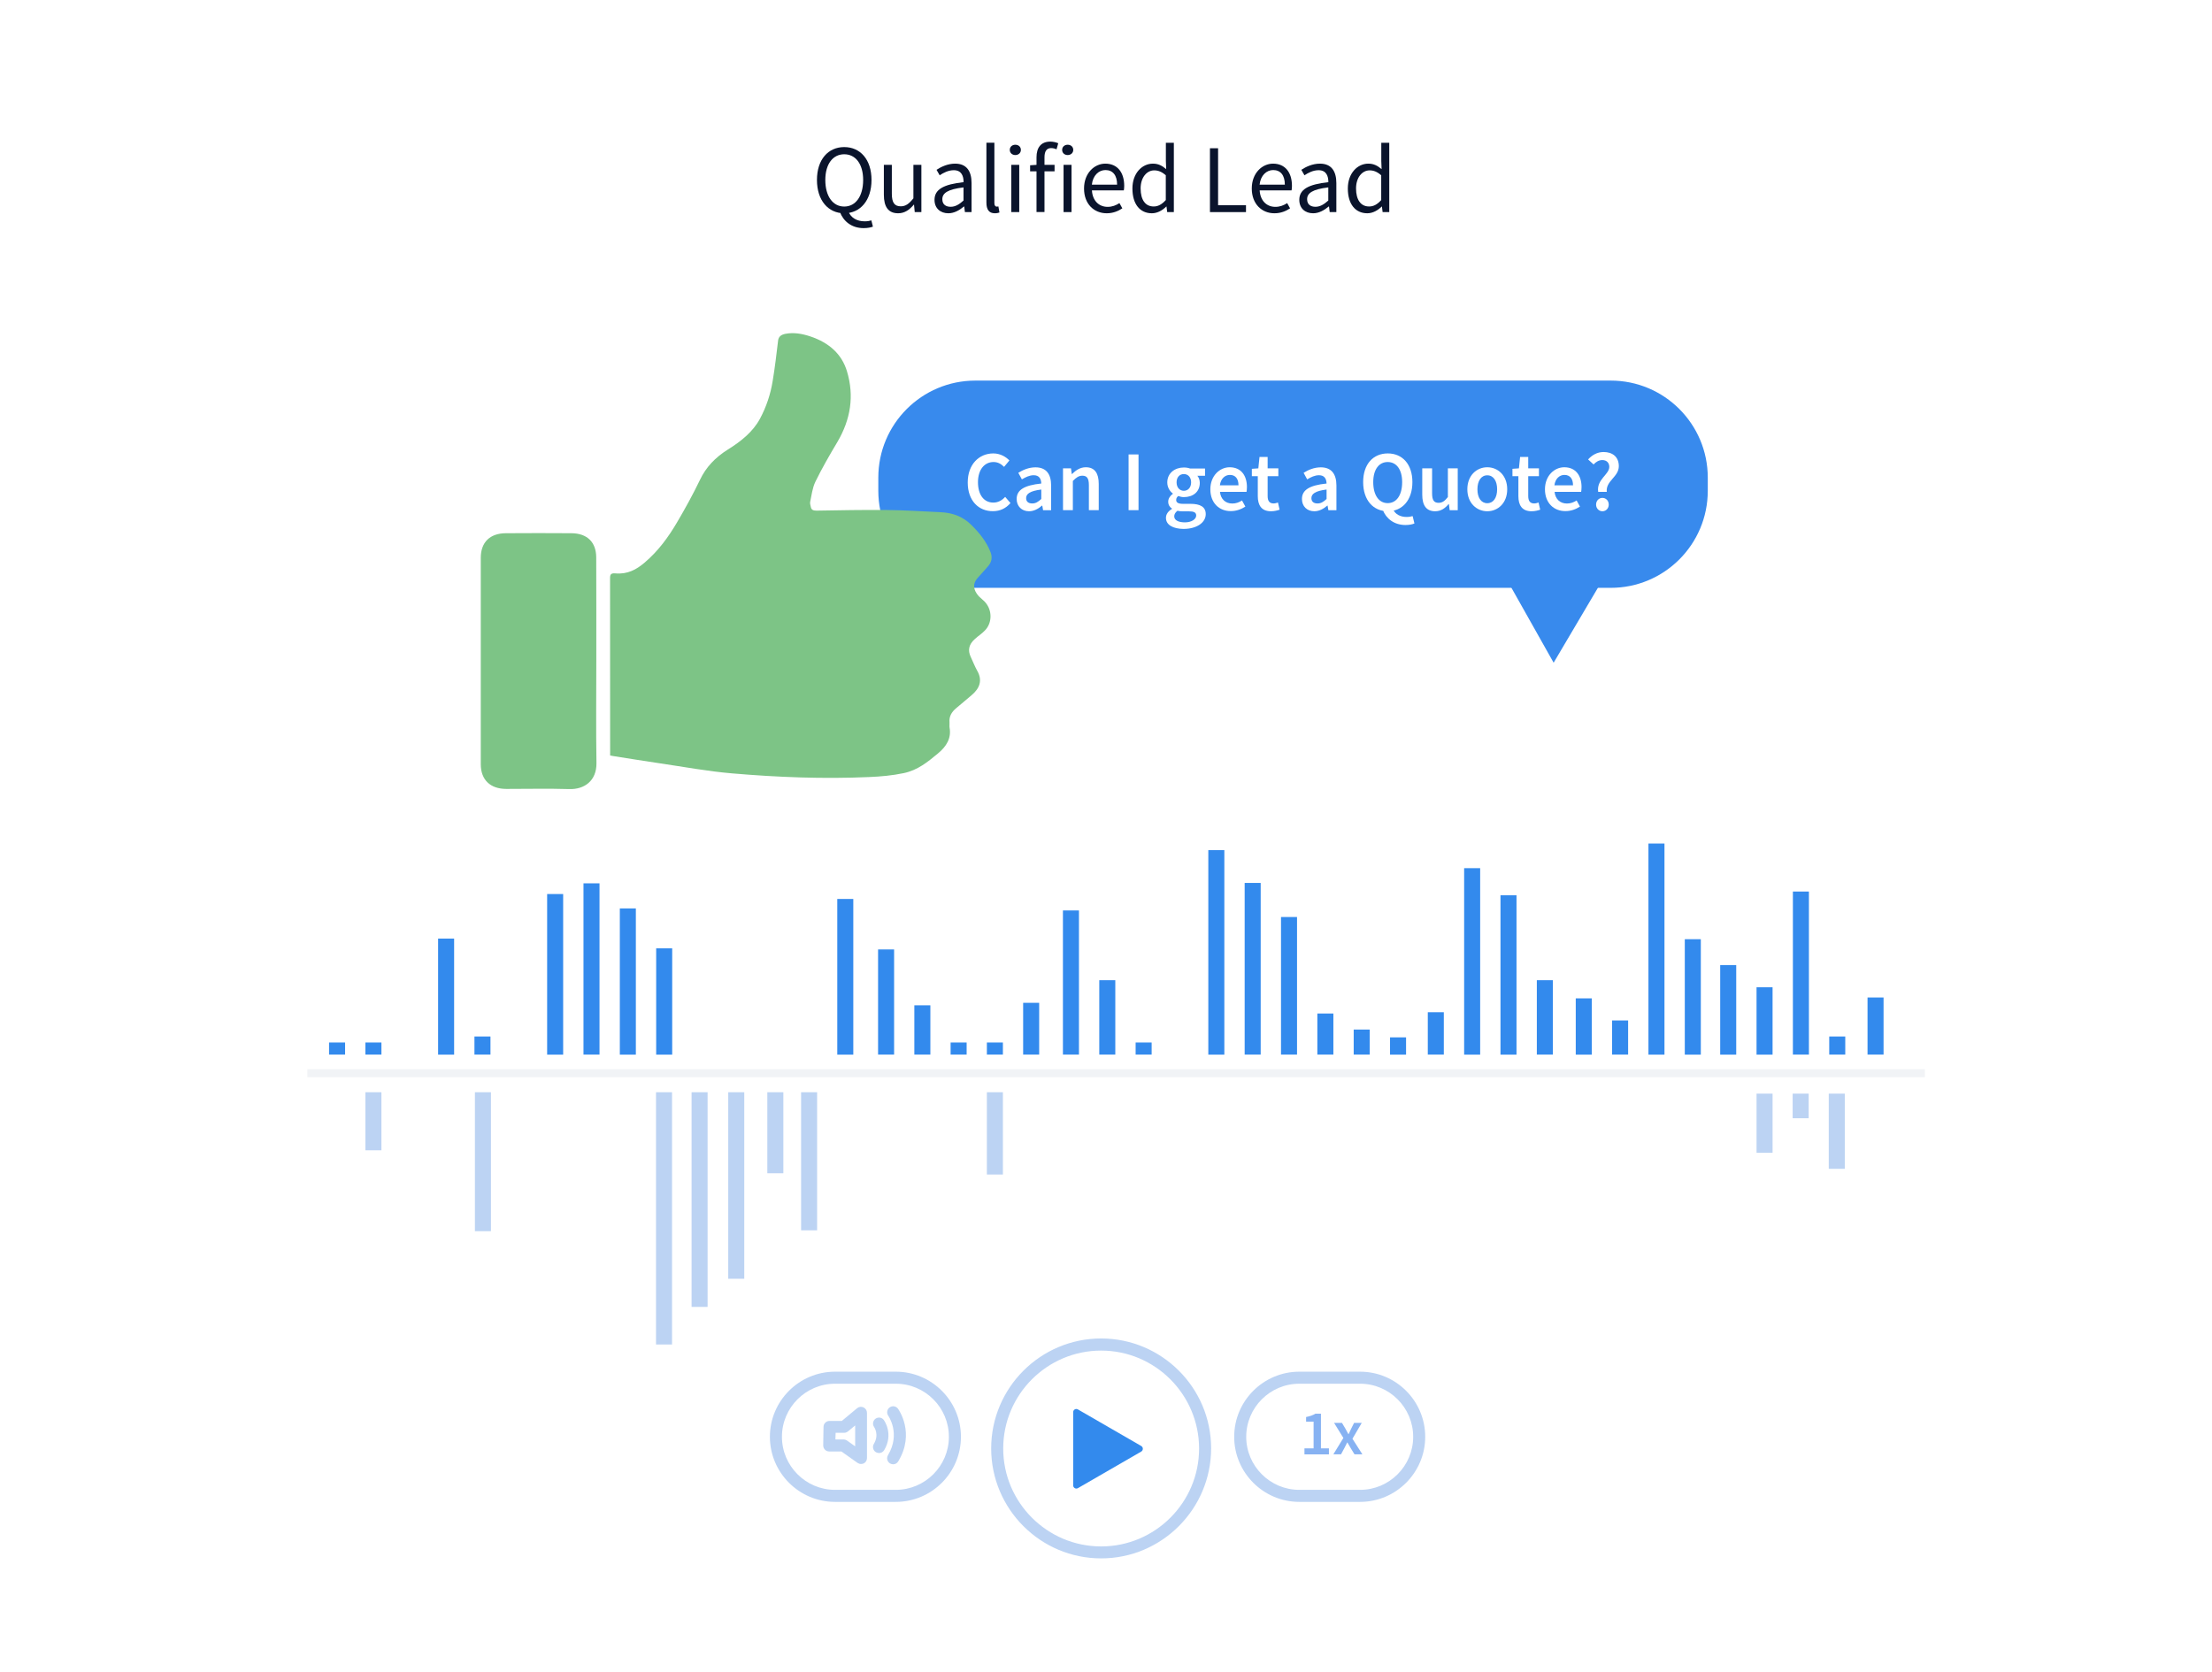 <svg width="283" height="214" viewBox="0 0 283 214" fill="none" xmlns="http://www.w3.org/2000/svg">
<g filter="url(#filter0_d_3533_13745)">
<path d="M264.25 205.97H17.76C11.13 205.97 5.76 200.6 5.76 193.97V18.8C5.76 12.17 11.13 6.8 17.76 6.8H264.25C270.88 6.8 276.25 12.17 276.25 18.8V193.97C276.25 200.6 270.87 205.97 264.25 205.97Z" fill="white"/>
</g>
<path d="M104.52 23.03C104.52 20.41 105.96 18.82 108.01 18.82C110.06 18.82 111.5 20.41 111.5 23.03C111.5 25.65 110.06 27.29 108.01 27.29C105.96 27.29 104.52 25.64 104.52 23.03ZM110.43 23.03C110.43 20.99 109.47 19.74 108.01 19.74C106.55 19.74 105.59 21 105.59 23.03C105.59 25.11 106.55 26.43 108.01 26.43C109.47 26.43 110.43 25.11 110.43 23.03ZM107.45 27.11L108.53 27.03C108.86 27.89 109.66 28.32 110.62 28.32C110.98 28.32 111.26 28.27 111.48 28.2L111.68 29C111.44 29.1 111 29.19 110.51 29.19C108.95 29.2 107.89 28.3 107.45 27.11Z" fill="#0A142C"/>
<path d="M113.08 24.92V21.09H114.1V24.79C114.1 25.92 114.44 26.4 115.24 26.4C115.86 26.4 116.29 26.09 116.86 25.38V21.09H117.88V27.14H117.03L116.94 26.19H116.91C116.35 26.85 115.74 27.29 114.91 27.29C113.65 27.29 113.08 26.47 113.08 24.92Z" fill="#0A142C"/>
<path d="M119.56 25.57C119.56 24.25 120.7 23.59 123.28 23.31C123.28 22.53 123.02 21.78 122.03 21.78C121.33 21.78 120.7 22.11 120.22 22.43L119.82 21.73C120.38 21.36 121.23 20.94 122.2 20.94C123.68 20.94 124.3 21.92 124.3 23.43V27.14H123.45L123.36 26.42H123.33C122.75 26.9 122.08 27.29 121.33 27.29C120.32 27.29 119.56 26.66 119.56 25.57ZM123.27 25.66V23.98C121.24 24.22 120.56 24.72 120.56 25.49C120.56 26.18 121.03 26.46 121.62 26.46C122.21 26.46 122.69 26.18 123.27 25.66Z" fill="#0A142C"/>
<path d="M126.2 25.92V18.26H127.22V26C127.22 26.31 127.36 26.44 127.51 26.44C127.57 26.44 127.62 26.44 127.73 26.41L127.87 27.19C127.72 27.24 127.55 27.29 127.28 27.29C126.52 27.29 126.2 26.8 126.2 25.92Z" fill="#0A142C"/>
<path d="M129.19 19.18C129.19 18.78 129.5 18.52 129.9 18.52C130.3 18.52 130.61 18.78 130.61 19.18C130.61 19.57 130.3 19.84 129.9 19.84C129.5 19.84 129.19 19.57 129.19 19.18ZM129.38 21.09H130.4V27.14H129.38V21.09Z" fill="#0A142C"/>
<path d="M131.79 21.15L132.66 21.09H134.92V21.92H131.79V21.15ZM132.61 20.13C132.61 18.9 133.17 18.12 134.38 18.12C134.75 18.12 135.11 18.21 135.39 18.33L135.17 19.11C134.94 19 134.7 18.95 134.48 18.95C133.91 18.95 133.63 19.35 133.63 20.13V27.13H132.61V20.13Z" fill="#0A142C"/>
<path d="M135.89 19.18C135.89 18.78 136.2 18.52 136.6 18.52C137 18.52 137.31 18.78 137.31 19.18C137.31 19.57 137 19.84 136.6 19.84C136.19 19.84 135.89 19.57 135.89 19.18ZM136.07 21.09H137.09V27.14H136.07V21.09Z" fill="#0A142C"/>
<path d="M138.69 24.12C138.69 22.15 140.02 20.94 141.41 20.94C142.95 20.94 143.83 22.05 143.83 23.78C143.83 24 143.81 24.21 143.78 24.36H139.7C139.77 25.64 140.56 26.47 141.71 26.47C142.29 26.47 142.77 26.28 143.22 25.99L143.59 26.66C143.06 27.01 142.41 27.29 141.59 27.29C139.97 27.29 138.69 26.11 138.69 24.12ZM142.92 23.63C142.92 22.42 142.37 21.76 141.43 21.76C140.58 21.76 139.82 22.44 139.69 23.63H142.92Z" fill="#0A142C"/>
<path d="M144.88 24.12C144.88 22.16 146.12 20.94 147.5 20.94C148.2 20.94 148.67 21.2 149.2 21.64L149.16 20.6V18.27H150.18V27.14H149.33L149.24 26.43H149.21C148.74 26.9 148.09 27.29 147.37 27.29C145.86 27.29 144.88 26.14 144.88 24.12ZM149.15 25.6V22.43C148.63 21.97 148.17 21.8 147.67 21.8C146.7 21.8 145.93 22.73 145.93 24.11C145.93 25.56 146.53 26.42 147.59 26.42C148.15 26.43 148.64 26.16 149.15 25.6Z" fill="#0A142C"/>
<path d="M154.8 18.97H155.84V26.26H159.41V27.14H154.8V18.97Z" fill="#0A142C"/>
<path d="M160.15 24.12C160.15 22.15 161.48 20.94 162.87 20.94C164.41 20.94 165.29 22.05 165.29 23.78C165.29 24 165.27 24.21 165.24 24.36H161.16C161.23 25.64 162.02 26.47 163.17 26.47C163.75 26.47 164.23 26.28 164.68 25.99L165.05 26.66C164.52 27.01 163.87 27.29 163.05 27.29C161.44 27.29 160.15 26.11 160.15 24.12ZM164.38 23.63C164.38 22.42 163.83 21.76 162.89 21.76C162.04 21.76 161.28 22.44 161.15 23.63H164.38Z" fill="#0A142C"/>
<path d="M166.23 25.57C166.23 24.25 167.37 23.59 169.95 23.31C169.95 22.53 169.69 21.78 168.7 21.78C168 21.78 167.37 22.11 166.89 22.43L166.49 21.73C167.05 21.36 167.9 20.94 168.87 20.94C170.35 20.94 170.97 21.92 170.97 23.43V27.14H170.12L170.03 26.42H170C169.42 26.9 168.75 27.29 168 27.29C166.98 27.29 166.23 26.66 166.23 25.57ZM169.94 25.66V23.98C167.91 24.22 167.23 24.72 167.23 25.49C167.23 26.18 167.7 26.46 168.29 26.46C168.87 26.46 169.36 26.18 169.94 25.66Z" fill="#0A142C"/>
<path d="M172.44 24.12C172.44 22.16 173.68 20.94 175.06 20.94C175.76 20.94 176.23 21.2 176.76 21.64L176.72 20.6V18.27H177.74V27.14H176.89L176.8 26.43H176.77C176.3 26.9 175.65 27.29 174.93 27.29C173.42 27.29 172.44 26.14 172.44 24.12ZM176.71 25.6V22.43C176.19 21.97 175.73 21.8 175.23 21.8C174.26 21.8 173.49 22.73 173.49 24.11C173.49 25.56 174.09 26.42 175.15 26.42C175.72 26.43 176.21 26.16 176.71 25.6Z" fill="#0A142C"/>
<path d="M140.88 199.41C133.12 199.41 126.81 193.1 126.81 185.34C126.81 177.58 133.12 171.27 140.88 171.27C148.64 171.27 154.95 177.58 154.95 185.34C154.94 193.1 148.63 199.41 140.88 199.41ZM140.88 172.82C133.97 172.82 128.35 178.44 128.35 185.35C128.35 192.26 133.97 197.88 140.88 197.88C147.79 197.88 153.41 192.26 153.41 185.35C153.4 178.44 147.78 172.82 140.88 172.82Z" fill="#BCD3F3"/>
<path d="M137.3 185.38V180.7C137.3 180.38 137.64 180.19 137.91 180.35L141.96 182.69L146.01 185.03C146.28 185.19 146.28 185.58 146.01 185.74L141.96 188.08L137.91 190.42C137.64 190.58 137.3 190.38 137.3 190.07V185.38Z" fill="#338AED"/>
<path d="M246.27 136.81H39.32V137.84H246.27V136.81Z" fill="#F1F3F6"/>
<path d="M44.15 133.4H42.1V134.94H44.15V133.4Z" fill="#338AED"/>
<path d="M48.8 133.4H46.75V134.94H48.8V133.4Z" fill="#338AED"/>
<path d="M58.1 120.1H56.05V134.95H58.1V120.1Z" fill="#338AED"/>
<path d="M62.75 132.63H60.7V134.94H62.75V132.63Z" fill="#338AED"/>
<path d="M72.05 114.4H70V134.95H72.05V114.4Z" fill="#338AED"/>
<path d="M76.7 113.03H74.65V134.94H76.7V113.03Z" fill="#338AED"/>
<path d="M81.35 116.24H79.3V134.95H81.35V116.24Z" fill="#338AED"/>
<path d="M86 121.34H83.95V134.95H86V121.34Z" fill="#338AED"/>
<path d="M109.17 115.03H107.12V134.95H109.17V115.03Z" fill="#338AED"/>
<path d="M114.39 121.49H112.34V134.94H114.39V121.49Z" fill="#338AED"/>
<path d="M119.03 128.64H116.98V134.94H119.03V128.64Z" fill="#338AED"/>
<path d="M123.67 133.4H121.62V134.94H123.67V133.4Z" fill="#338AED"/>
<path d="M128.31 133.4H126.26V134.94H128.31V133.4Z" fill="#338AED"/>
<path d="M128.31 139.76H126.26V150.29H128.31V139.76Z" fill="#BCD3F3"/>
<path d="M104.54 139.76H102.49V157.43H104.54V139.76Z" fill="#BCD3F3"/>
<path d="M100.22 139.76H98.17V150.13H100.22V139.76Z" fill="#BCD3F3"/>
<path d="M95.22 139.76H93.17V163.63H95.22V139.76Z" fill="#BCD3F3"/>
<path d="M90.53 139.76H88.48V167.23H90.53V139.76Z" fill="#BCD3F3"/>
<path d="M85.98 139.76H83.93V172.04H85.98V139.76Z" fill="#BCD3F3"/>
<path d="M62.81 139.76H60.76V157.54H62.81V139.76Z" fill="#BCD3F3"/>
<path d="M48.8 139.76H46.75V147.19H48.8V139.76Z" fill="#BCD3F3"/>
<path d="M132.95 128.32H130.9V134.94H132.95V128.32Z" fill="#338AED"/>
<path d="M138.04 116.5H135.99V134.94H138.04V116.5Z" fill="#338AED"/>
<path d="M142.69 125.43H140.64V134.94H142.69V125.43Z" fill="#338AED"/>
<path d="M147.34 133.4H145.29V134.94H147.34V133.4Z" fill="#338AED"/>
<path d="M156.64 108.78H154.59V134.95H156.64V108.78Z" fill="#338AED"/>
<path d="M161.29 112.98H159.24V134.94H161.29V112.98Z" fill="#338AED"/>
<path d="M165.94 117.34H163.89V134.94H165.94V117.34Z" fill="#338AED"/>
<path d="M170.59 129.69H168.54V134.94H170.59V129.69Z" fill="#338AED"/>
<path d="M175.24 131.74H173.19V134.94H175.24V131.74Z" fill="#338AED"/>
<path d="M179.89 132.74H177.84V134.95H179.89V132.74Z" fill="#338AED"/>
<path d="M184.72 129.53H182.67V134.94H184.72V129.53Z" fill="#338AED"/>
<path d="M189.37 111.09H187.32V134.95H189.37V111.09Z" fill="#338AED"/>
<path d="M194.02 114.56H191.97V134.95H194.02V114.56Z" fill="#338AED"/>
<path d="M198.67 125.43H196.62V134.94H198.67V125.43Z" fill="#338AED"/>
<path d="M203.65 127.75H201.6V134.95H203.65V127.75Z" fill="#338AED"/>
<path d="M208.3 130.58H206.25V134.94H208.3V130.58Z" fill="#338AED"/>
<path d="M212.95 107.94H210.9V134.95H212.95V107.94Z" fill="#338AED"/>
<path d="M217.6 120.18H215.55V134.95H217.6V120.18Z" fill="#338AED"/>
<path d="M222.13 123.49H220.08V134.95H222.13V123.49Z" fill="#338AED"/>
<path d="M226.78 126.33H224.73V134.95H226.78V126.33Z" fill="#338AED"/>
<path d="M226.78 139.94H224.73V147.51H226.78V139.94Z" fill="#BCD3F3"/>
<path d="M236.02 139.94H233.97V149.56H236.02V139.94Z" fill="#BCD3F3"/>
<path d="M231.4 139.94H229.35V143.09H231.4V139.94Z" fill="#BCD3F3"/>
<path d="M231.43 114.08H229.38V134.94H231.43V114.08Z" fill="#338AED"/>
<path d="M236.08 132.63H234.03V134.94H236.08V132.63Z" fill="#338AED"/>
<path d="M240.98 127.64H238.93V134.94H240.98V127.64Z" fill="#338AED"/>
<path d="M174.01 192.18H166.23C161.64 192.18 157.9 188.44 157.9 183.85C157.9 179.26 161.64 175.52 166.23 175.52H174.01C178.6 175.52 182.34 179.26 182.34 183.85C182.34 188.44 178.6 192.18 174.01 192.18ZM166.23 177.06C162.49 177.06 159.44 180.11 159.44 183.85C159.44 187.59 162.49 190.64 166.23 190.64H174.01C177.75 190.64 180.8 187.59 180.8 183.85C180.8 180.11 177.75 177.06 174.01 177.06H166.23Z" fill="#BCD3F3"/>
<path d="M114.61 192.18H106.83C102.24 192.18 98.5 188.44 98.5 183.85C98.5 179.26 102.24 175.52 106.83 175.52H114.61C119.2 175.52 122.94 179.26 122.94 183.85C122.94 188.44 119.21 192.18 114.61 192.18ZM106.83 177.06C103.09 177.06 100.04 180.11 100.04 183.85C100.04 187.59 103.09 190.64 106.83 190.64H114.61C118.35 190.64 121.4 187.59 121.4 183.85C121.4 180.11 118.35 177.06 114.61 177.06H106.83Z" fill="#BCD3F3"/>
<path d="M166.89 185.33H168.06V181.91H167.1V181.32C167.62 181.22 167.97 181.09 168.3 180.89H169V185.33H170.02V186.1H166.89V185.33Z" fill="#87B2F2"/>
<path d="M171.87 184L170.68 182.07H171.69L172.14 182.83C172.26 183.05 172.38 183.28 172.51 183.51H172.54C172.64 183.29 172.75 183.06 172.86 182.83L173.24 182.07H174.22L173.03 184.1L174.3 186.09H173.29L172.8 185.29C172.67 185.05 172.53 184.81 172.39 184.58H172.36C172.24 184.81 172.12 185.05 172 185.29L171.57 186.09H170.59L171.87 184Z" fill="#87B2F2"/>
<path d="M110.16 187.33C110 187.33 109.85 187.28 109.71 187.19L107.65 185.73H106.09C105.88 185.73 105.69 185.65 105.54 185.5C105.4 185.35 105.32 185.15 105.32 184.95C105.32 184.95 105.36 182.67 105.36 182.58C105.36 182.16 105.71 181.82 106.13 181.82H107.7L109.66 180.19C109.89 180 110.21 179.96 110.48 180.09C110.75 180.22 110.92 180.49 110.92 180.79V186.58C110.92 186.87 110.76 187.13 110.5 187.26C110.4 187.3 110.28 187.33 110.16 187.33ZM106.88 184.19H107.91C108.07 184.19 108.23 184.24 108.36 184.33L109.41 185.07V182.4L108.49 183.16C108.35 183.27 108.18 183.34 108 183.34H106.91C106.89 183.62 106.88 183.92 106.88 184.19Z" fill="#BCD3F3"/>
<path d="M112.46 185.93C112.33 185.93 112.19 185.89 112.06 185.82C111.7 185.6 111.58 185.13 111.8 184.76C112.52 183.57 111.84 182.62 111.84 182.61C111.59 182.27 111.67 181.79 112.01 181.54C112.36 181.29 112.84 181.37 113.08 181.71C113.13 181.78 114.35 183.5 113.12 185.56C112.98 185.8 112.72 185.93 112.46 185.93Z" fill="#BCD3F3"/>
<path d="M114.27 187.37C114.14 187.37 114 187.33 113.87 187.26C113.51 187.04 113.39 186.57 113.61 186.2C115.26 183.45 113.66 181.19 113.65 181.17C113.4 180.83 113.48 180.34 113.82 180.09C114.16 179.84 114.64 179.92 114.89 180.26C114.98 180.39 117.1 183.37 114.93 186.98C114.78 187.24 114.53 187.37 114.27 187.37Z" fill="#BCD3F3"/>
<path d="M206.07 75.22H124.79C117.93 75.22 112.37 69.66 112.37 62.8V61.12C112.37 54.26 117.93 48.7 124.79 48.7H206.07C212.93 48.7 218.49 54.26 218.49 61.12V62.8C218.49 69.66 212.93 75.22 206.07 75.22Z" fill="#388AED"/>
<path d="M188.97 67.4L198.95 67.51L208.93 67.61L203.85 76.2L198.77 84.8L193.87 76.1L188.97 67.4Z" fill="#388AED"/>
<path d="M123.81 61.74C123.81 59.41 125.27 58.02 127.08 58.02C127.97 58.02 128.69 58.45 129.14 58.92L128.46 59.74C128.09 59.37 127.67 59.12 127.11 59.12C125.95 59.12 125.12 60.1 125.12 61.7C125.12 63.33 125.89 64.31 127.08 64.31C127.71 64.31 128.2 64.02 128.6 63.58L129.28 64.37C128.7 65.04 127.96 65.41 127.03 65.41C125.23 65.42 123.81 64.1 123.81 61.74Z" fill="white"/>
<path d="M130.07 63.85C130.07 62.7 131.02 62.1 133.22 61.87C133.2 61.29 132.97 60.81 132.25 60.81C131.72 60.81 131.22 61.05 130.74 61.34L130.28 60.5C130.87 60.13 131.63 59.8 132.48 59.8C133.82 59.8 134.48 60.63 134.48 62.12V65.29H133.45L133.35 64.7H133.31C132.83 65.11 132.28 65.42 131.65 65.42C130.72 65.42 130.07 64.78 130.07 63.85ZM133.22 63.85V62.64C131.77 62.82 131.28 63.2 131.28 63.74C131.28 64.21 131.6 64.42 132.05 64.42C132.49 64.43 132.82 64.22 133.22 63.85Z" fill="white"/>
<path d="M135.99 59.93H137.02L137.12 60.65H137.16C137.64 60.18 138.19 59.79 138.92 59.79C140.07 59.79 140.57 60.57 140.57 61.92V65.28H139.31V62.08C139.31 61.2 139.06 60.87 138.48 60.87C138.01 60.87 137.7 61.1 137.26 61.54V65.28H136V59.93H135.99Z" fill="white"/>
<path d="M144.39 58.15H145.66V65.28H144.39V58.15Z" fill="white"/>
<path d="M149.17 66.26C149.17 65.81 149.45 65.41 149.94 65.12V65.08C149.67 64.9 149.46 64.62 149.46 64.19C149.46 63.77 149.74 63.41 150.05 63.19V63.15C149.68 62.88 149.34 62.37 149.34 61.74C149.34 60.51 150.34 59.82 151.46 59.82C151.76 59.82 152.04 59.87 152.25 59.95H154.17V60.88H153.19C153.36 61.08 153.5 61.41 153.5 61.78C153.5 62.97 152.6 63.61 151.46 63.61C151.23 63.61 150.98 63.56 150.74 63.47C150.58 63.61 150.48 63.74 150.48 63.98C150.48 64.28 150.7 64.47 151.35 64.47H152.3C153.58 64.47 154.26 64.87 154.26 65.79C154.26 66.85 153.15 67.68 151.4 67.68C150.12 67.66 149.17 67.2 149.17 66.26ZM153.04 65.97C153.04 65.55 152.71 65.43 152.1 65.43H151.36C151.07 65.43 150.84 65.41 150.64 65.36C150.35 65.58 150.23 65.82 150.23 66.07C150.23 66.56 150.75 66.84 151.6 66.84C152.45 66.84 153.04 66.43 153.04 65.97ZM152.39 61.72C152.39 61.05 151.98 60.66 151.46 60.66C150.94 60.66 150.53 61.04 150.53 61.72C150.53 62.4 150.94 62.8 151.46 62.8C151.98 62.8 152.39 62.4 152.39 61.72Z" fill="white"/>
<path d="M154.85 62.61C154.85 60.87 156.06 59.79 157.32 59.79C158.77 59.79 159.53 60.84 159.53 62.33C159.53 62.57 159.5 62.81 159.48 62.94H156.08C156.18 63.89 156.8 64.43 157.66 64.43C158.12 64.43 158.51 64.29 158.9 64.04L159.33 64.82C158.82 65.16 158.17 65.4 157.49 65.4C156.01 65.42 154.85 64.38 154.85 62.61ZM158.45 62.1C158.45 61.28 158.08 60.77 157.35 60.77C156.73 60.77 156.18 61.24 156.07 62.1H158.45Z" fill="white"/>
<path d="M160.92 63.48V60.93H160.16V59.99L160.99 59.93L161.14 58.47H162.18V59.93H163.55V60.93H162.18V63.48C162.18 64.11 162.42 64.42 162.94 64.42C163.12 64.42 163.34 64.36 163.5 64.3L163.71 65.22C163.42 65.32 163.04 65.42 162.61 65.42C161.38 65.42 160.92 64.64 160.92 63.48Z" fill="white"/>
<path d="M166.57 63.85C166.57 62.7 167.52 62.1 169.72 61.87C169.7 61.29 169.47 60.81 168.75 60.81C168.22 60.81 167.72 61.05 167.24 61.34L166.78 60.5C167.37 60.13 168.13 59.8 168.98 59.8C170.32 59.8 170.98 60.63 170.98 62.12V65.29H169.95L169.85 64.7H169.81C169.33 65.11 168.78 65.42 168.15 65.42C167.21 65.42 166.57 64.78 166.57 63.85ZM169.72 63.85V62.64C168.27 62.82 167.78 63.2 167.78 63.74C167.78 64.21 168.1 64.42 168.55 64.42C168.99 64.43 169.32 64.22 169.72 63.85Z" fill="white"/>
<path d="M174.4 61.69C174.4 59.38 175.69 58.02 177.55 58.02C179.41 58.02 180.7 59.39 180.7 61.69C180.7 64 179.41 65.42 177.55 65.42C175.69 65.42 174.4 64 174.4 61.69ZM179.39 61.69C179.39 60.09 178.67 59.12 177.54 59.12C176.41 59.12 175.69 60.09 175.69 61.69C175.69 63.36 176.41 64.38 177.54 64.38C178.67 64.38 179.39 63.36 179.39 61.69ZM176.91 65.25L178.21 65.13C178.49 65.84 179.21 66.15 179.96 66.15C180.27 66.15 180.53 66.1 180.73 66.04L180.96 66.98C180.72 67.09 180.31 67.18 179.82 67.18C178.35 67.18 177.34 66.35 176.91 65.25Z" fill="white"/>
<path d="M181.96 63.29V59.93H183.22V63.13C183.22 64.01 183.47 64.34 184.05 64.34C184.52 64.34 184.83 64.12 185.24 63.6V59.93H186.5V65.29H185.47L185.37 64.5H185.33C184.86 65.06 184.34 65.42 183.61 65.42C182.46 65.42 181.96 64.64 181.96 63.29Z" fill="white"/>
<path d="M187.73 62.61C187.73 60.82 188.94 59.79 190.28 59.79C191.62 59.79 192.83 60.82 192.83 62.61C192.83 64.39 191.62 65.42 190.28 65.42C188.94 65.42 187.73 64.39 187.73 62.61ZM191.54 62.61C191.54 61.54 191.07 60.82 190.28 60.82C189.49 60.82 189.02 61.54 189.02 62.61C189.02 63.68 189.49 64.39 190.28 64.39C191.07 64.39 191.54 63.68 191.54 62.61Z" fill="white"/>
<path d="M194.26 63.48V60.93H193.5V59.99L194.33 59.93L194.48 58.47H195.52V59.93H196.89V60.93H195.52V63.48C195.52 64.11 195.76 64.42 196.28 64.42C196.46 64.42 196.68 64.36 196.84 64.3L197.05 65.22C196.76 65.32 196.38 65.42 195.95 65.42C194.72 65.42 194.26 64.64 194.26 63.48Z" fill="white"/>
<path d="M197.66 62.61C197.66 60.87 198.87 59.79 200.13 59.79C201.58 59.79 202.34 60.84 202.34 62.33C202.34 62.57 202.31 62.81 202.29 62.94H198.89C198.99 63.89 199.61 64.43 200.47 64.43C200.93 64.43 201.32 64.29 201.71 64.04L202.14 64.82C201.63 65.16 200.98 65.4 200.3 65.4C198.82 65.42 197.66 64.38 197.66 62.61ZM201.25 62.1C201.25 61.28 200.88 60.77 200.15 60.77C199.53 60.77 198.98 61.24 198.87 62.1H201.25Z" fill="white"/>
<path d="M205.89 59.74C205.89 59.23 205.56 58.87 205 58.87C204.56 58.87 204.2 59.09 203.88 59.43L203.18 58.79C203.67 58.24 204.34 57.84 205.16 57.84C206.3 57.84 207.11 58.46 207.11 59.65C207.11 61.04 205.41 61.53 205.57 62.94H204.47C204.23 61.35 205.89 60.73 205.89 59.74ZM204.2 64.57C204.2 64.08 204.55 63.71 205.01 63.71C205.47 63.71 205.82 64.07 205.82 64.57C205.82 65.05 205.47 65.42 205.01 65.42C204.56 65.42 204.2 65.05 204.2 64.57Z" fill="white"/>
<path d="M78.06 96.67C78.06 96.47 78.06 96.3 78.06 96.13C78.06 88.74 78.06 81.35 78.05 73.96C78.05 73.52 78.16 73.32 78.73 73.37C80.29 73.51 81.44 72.87 82.46 72C84.23 70.5 85.52 68.71 86.62 66.84C87.68 65.04 88.68 63.22 89.57 61.37C90.32 59.79 91.5 58.54 93.11 57.53C94.83 56.46 96.33 55.25 97.23 53.58C98.05 52.05 98.58 50.44 98.85 48.78C99.14 47.05 99.34 45.31 99.55 43.57C99.61 43.08 99.93 42.83 100.46 42.72C101.57 42.5 102.64 42.71 103.65 43.04C106.12 43.86 107.71 45.35 108.36 47.51C109.31 50.66 108.84 53.67 107.12 56.58C106.13 58.24 105.16 59.92 104.32 61.64C103.93 62.45 103.84 63.36 103.65 64.23C103.61 64.44 103.7 64.67 103.74 64.89C103.81 65.22 104.02 65.34 104.45 65.34C107.46 65.29 110.48 65.23 113.49 65.26C115.78 65.28 118.06 65.44 120.35 65.54C121.93 65.61 123.24 66.14 124.27 67.17C125.33 68.21 126.21 69.32 126.72 70.63C127 71.34 126.88 71.97 126.33 72.55C125.93 72.98 125.58 73.43 125.17 73.85C124.51 74.53 124.46 75.23 124.97 75.97C125.44 76.64 125.79 76.66 126.26 77.34C126.94 78.33 126.88 79.76 126.04 80.64C125.57 81.14 125.22 81.31 124.71 81.78C123.95 82.46 123.79 83.21 124.2 84.07C124.48 84.66 124.71 85.27 125.03 85.84C125.71 87.04 125.37 88.06 124.3 88.96C123.65 89.52 122.99 90.07 122.33 90.62C121.73 91.12 121.41 91.7 121.48 92.42C121.5 92.66 121.45 92.9 121.49 93.13C121.72 94.46 121.1 95.51 119.99 96.42C118.71 97.48 117.41 98.56 115.61 98.93C114.18 99.23 112.68 99.37 111.2 99.43C105.34 99.69 99.48 99.46 93.65 98.96C90.57 98.7 87.52 98.13 84.46 97.68C82.51 97.39 80.56 97.08 78.61 96.77C78.47 96.76 78.29 96.71 78.06 96.67Z" fill="#7DC486"/>
<path d="M76.29 84.62C76.29 88.95 76.24 93.29 76.31 97.62C76.35 99.95 74.71 101.03 72.84 100.97C70.16 100.89 67.47 100.95 64.78 100.95C62.72 100.95 61.51 99.78 61.51 97.79C61.51 88.98 61.51 80.18 61.51 71.37C61.51 69.39 62.68 68.24 64.72 68.23C67.51 68.21 70.3 68.21 73.09 68.23C75.12 68.24 76.27 69.37 76.28 71.32C76.3 75.76 76.29 80.19 76.29 84.62Z" fill="#7DC486"/>
<defs>
<filter id="filter0_d_3533_13745" x="1.76" y="6.8" width="278.49" height="207.17" filterUnits="userSpaceOnUse" color-interpolation-filters="sRGB">
<feFlood flood-opacity="0" result="BackgroundImageFix"/>
<feColorMatrix in="SourceAlpha" type="matrix" values="0 0 0 0 0 0 0 0 0 0 0 0 0 0 0 0 0 0 127 0" result="hardAlpha"/>
<feOffset dy="4"/>
<feGaussianBlur stdDeviation="2"/>
<feComposite in2="hardAlpha" operator="out"/>
<feColorMatrix type="matrix" values="0 0 0 0 0 0 0 0 0 0 0 0 0 0 0 0 0 0 0.25 0"/>
<feBlend mode="normal" in2="BackgroundImageFix" result="effect1_dropShadow_3533_13745"/>
<feBlend mode="normal" in="SourceGraphic" in2="effect1_dropShadow_3533_13745" result="shape"/>
</filter>
</defs>
</svg>
